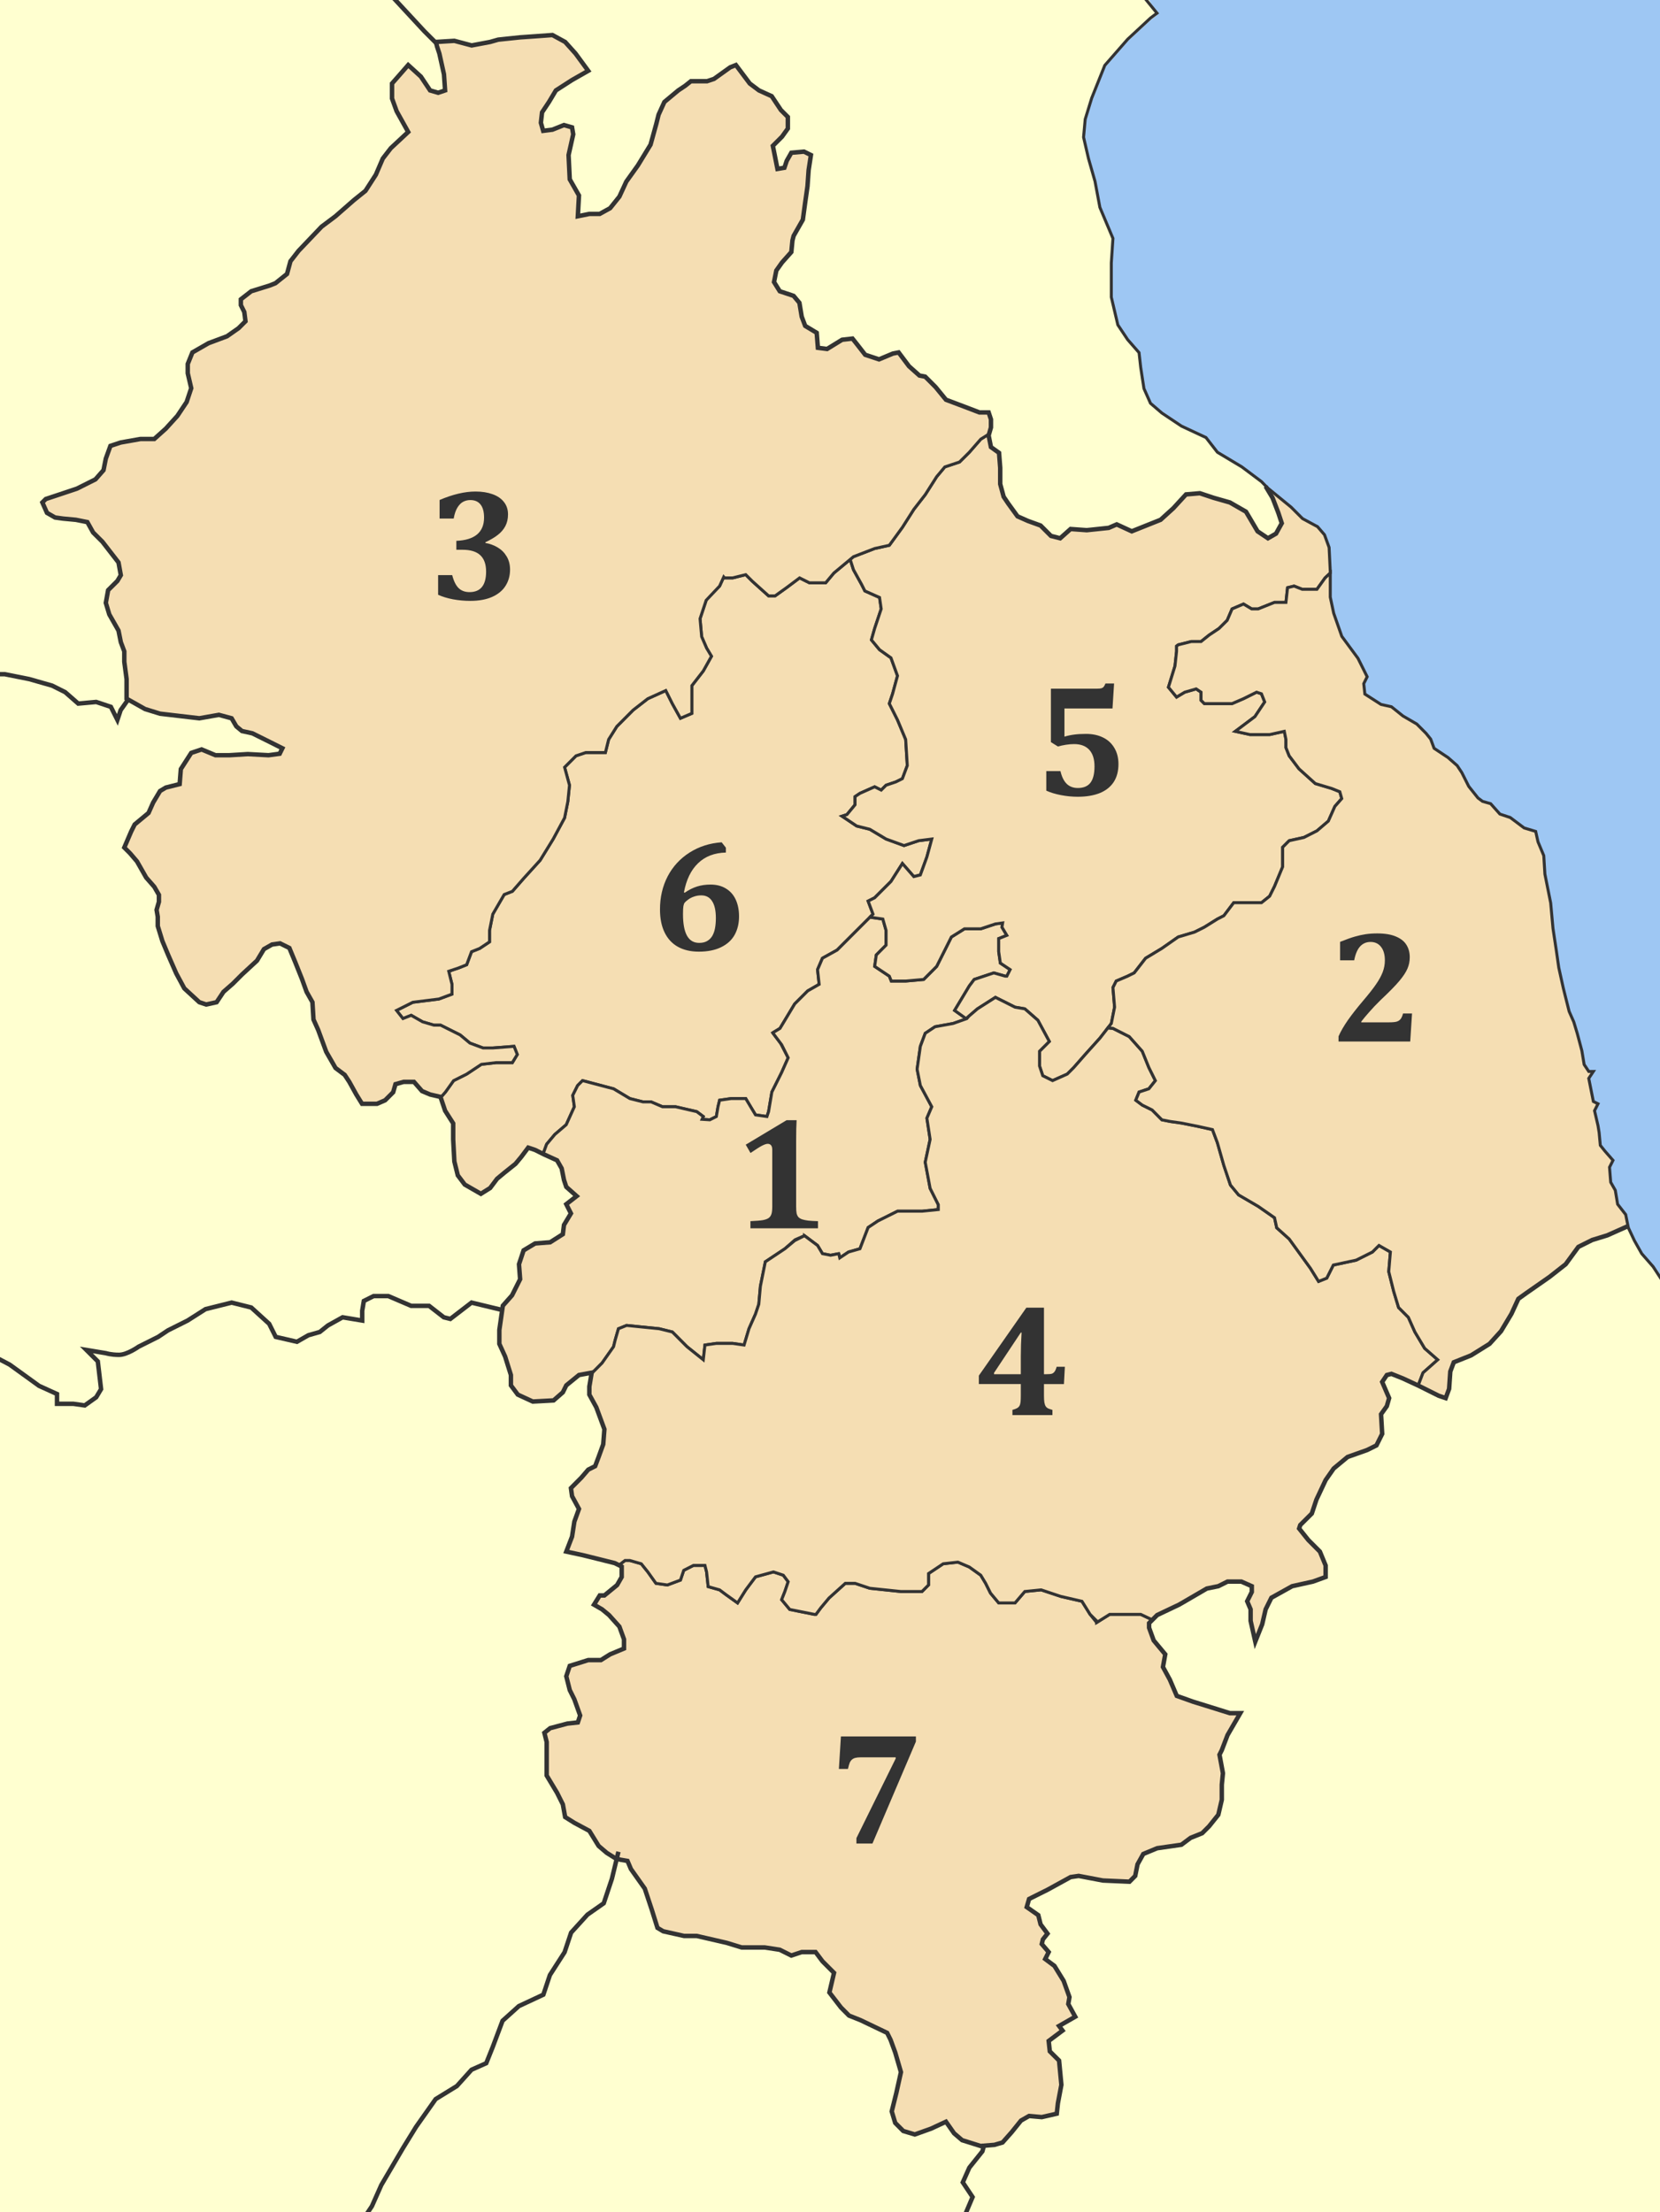 <?xml version="1.0" encoding="UTF-8" standalone="no"?>
<!-- Created with Inkscape (http://www.inkscape.org/) -->

<svg
   xmlns:dc="http://purl.org/dc/elements/1.1/"
   xmlns:cc="http://creativecommons.org/ns#"
   xmlns:rdf="http://www.w3.org/1999/02/22-rdf-syntax-ns#"
   xmlns:svg="http://www.w3.org/2000/svg"
   xmlns="http://www.w3.org/2000/svg"
   xmlns:sodipodi="http://sodipodi.sourceforge.net/DTD/sodipodi-0.dtd"
   xmlns:inkscape="http://www.inkscape.org/namespaces/inkscape"
   id="svg1923"
   sodipodi:version="0.32"
   inkscape:version="0.47 r22583"
   width="1118.42"
   height="1490.371"
   version="1.0"
   sodipodi:docname="2010 Dimos Elassonas.svg"
   inkscape:export-filename="F:\wiki\images\nomoidimoi\dimoi\larisa\Dimos Armeniou.png"
   inkscape:export-xdpi="66.078224"
   inkscape:export-ydpi="66.078224">
  <rect width="100%" height="100%" fill="#808080" stroke="none"/>
  <defs
     id="defs1926">
    <inkscape:perspective
       sodipodi:type="inkscape:persp3d"
       inkscape:vp_x="0 : 362.47333 : 1"
       inkscape:vp_y="0 : 1000 : 0"
       inkscape:vp_z="544.80884 : 362.47333 : 1"
       inkscape:persp3d-origin="272.40442 : 241.64889 : 1"
       id="perspective117" />
    <inkscape:perspective
       id="perspective3301"
       inkscape:persp3d-origin="0.5 : 0.33333333 : 1"
       inkscape:vp_z="1 : 0.5 : 1"
       inkscape:vp_y="0 : 1000 : 0"
       inkscape:vp_x="0 : 0.5 : 1"
       sodipodi:type="inkscape:persp3d" />
    <inkscape:perspective
       id="perspective3328"
       inkscape:persp3d-origin="0.5 : 0.33333333 : 1"
       inkscape:vp_z="1 : 0.5 : 1"
       inkscape:vp_y="0 : 1000 : 0"
       inkscape:vp_x="0 : 0.5 : 1"
       sodipodi:type="inkscape:persp3d" />
    <inkscape:perspective
       id="perspective3487"
       inkscape:persp3d-origin="0.5 : 0.33333333 : 1"
       inkscape:vp_z="1 : 0.5 : 1"
       inkscape:vp_y="0 : 1000 : 0"
       inkscape:vp_x="0 : 0.5 : 1"
       sodipodi:type="inkscape:persp3d" />
    <inkscape:perspective
       id="perspective4476"
       inkscape:persp3d-origin="0.5 : 0.33333333 : 1"
       inkscape:vp_z="1 : 0.5 : 1"
       inkscape:vp_y="0 : 1000 : 0"
       inkscape:vp_x="0 : 0.5 : 1"
       sodipodi:type="inkscape:persp3d" />
  </defs>
  <sodipodi:namedview
     inkscape:window-height="861"
     inkscape:window-width="1447"
     inkscape:pageshadow="2"
     inkscape:pageopacity="0.0"
     guidetolerance="10.0"
     gridtolerance="10.0"
     objecttolerance="10.0"
     borderopacity="1.0"
     bordercolor="#666666"
     pagecolor="#ffffff"
     id="base"
     inkscape:zoom="0.3258427"
     inkscape:cx="1100.5583"
     inkscape:cy="571.16013"
     inkscape:window-x="-4"
     inkscape:window-y="0"
     inkscape:current-layer="layer1"
     showguides="true"
     inkscape:guide-bbox="true"
     showgrid="false"
     inkscape:window-maximized="0" />
  <g
     inkscape:groupmode="layer"
     id="layer3"
     inkscape:label="fonto"
     style="display:inline"
     transform="translate(-34.882,-221.363)">
    <path
       id="rect2447"
       style="fill:#ffffd0;fill-opacity:1;stroke:none;display:inline"
       d="m 34.882,221.363 0,1490.371 1118.42,0 0,-1490.371 -1118.42,0 z" />
    <path
       style="fill:#9ec7f3;fill-opacity:1;stroke:none;display:inline"
       d="m 808.075,219.211 6.247,12.453 -4.379,3.291 -15.392,14.26 -15.327,17.551 -8.823,22.003 -4.379,14.26 -1.095,12.066 3.284,14.325 4.379,15.293 3.349,17.615 8.758,20.777 -1.095,16.519 0,23.036 4.379,18.712 6.569,9.872 7.728,8.775 1.095,9.872 2.19,14.26 4.379,9.937 7.664,6.517 13.202,8.775 16.422,7.679 7.664,9.937 16.486,9.808 13.202,9.872 2.962,3.549 -0.193,-0.323 17.066,14.002 7.792,7.743 10.046,5.356 4.701,5.485 3.091,8.517 0.773,16.389 0,17.035 2.318,10.84 5.41,15.551 10.884,14.712 6.182,12.454 -2.254,4.646 0.708,7.033 10.884,6.904 7.02,1.549 7.728,6.194 9.338,5.485 6.182,6.259 3.091,3.872 2.318,6.194 9.338,6.13 6.182,5.485 3.091,4.646 4.701,9.356 6.182,7.743 3.091,2.323 5.474,1.549 6.182,6.969 7.02,2.323 9.274,7.033 7.792,2.323 1.546,6.969 3.864,9.356 0.773,12.324 3.864,19.487 1.61,17.035 2.318,15.551 1.546,10.905 3.091,13.938 3.864,15.551 3.091,6.969 2.383,7.743 3.091,11.615 1.546,9.356 3.091,4.646 3.091,0 -3.091,4.646 1.546,7.807 1.546,7.679 3.156,1.613 -2.383,4.646 2.383,10.066 0.708,4.71 0.837,8.517 3.091,3.872 5.41,6.194 -2.318,4.646 0.773,10.13 3.091,5.42 1.546,9.356 5.474,6.904 1.546,7.808 -0.386,0.194 0.258,0.194 4.444,9.356 4.894,8.775 7.664,8.775 5.538,8.775 3.284,4.388 0.837,5.872 0,-874.579 -349.497,0 z"
       id="rect2457" />
    <g
       id="g4495"
       style="stroke:#333333;stroke-width:2;stroke-miterlimit:4;stroke-opacity:1;stroke-dasharray:none">
      <path
         id="path3134"
         d="m 1131.644,1047.773 4.398,9.346 4.948,8.797 7.697,8.797 8.299,12.717"
         style="color:#000000;fill:none;stroke:#333333;stroke-width:2;stroke-linecap:butt;stroke-linejoin:miter;stroke-miterlimit:4;stroke-opacity:1;stroke-dasharray:none;stroke-dashoffset:0;marker:none;visibility:visible;display:inline;overflow:visible" />
      <path
         id="path2434"
         d="m 806.232,220.203 8.182,10.027 -4.398,3.299 -15.394,14.295 -15.394,17.593 -8.797,21.992 -4.398,14.295 -1.1,12.095 3.299,14.295 4.398,15.394 3.299,17.593 8.797,20.892 -1.1,16.494 0,23.091 4.398,18.693 6.598,9.896 7.697,8.797 1.1,9.896 2.199,14.295 4.398,9.896 7.697,6.597 13.195,8.797 16.494,7.697 7.697,9.896 16.494,9.896 13.195,9.896 3.399,3.491"
         style="color:#000000;fill:none;stroke:#333333;stroke-width:2;stroke-linecap:butt;stroke-linejoin:miter;stroke-miterlimit:4;stroke-opacity:1;stroke-dasharray:none;stroke-dashoffset:0;marker:none;visibility:visible;display:inline;overflow:visible" />
    </g>
  </g>
  <g
     inkscape:groupmode="layer"
     id="layer1"
     inkscape:label="dimoi"
     style="display:inline"
     transform="translate(-34.882,-221.363)">
    <path
       id="path2983"
       style="color:#000000;fill:#f5deb3;fill-opacity:1;fill-rule:evenodd;stroke:#333333;stroke-width:2;stroke-linecap:butt;stroke-linejoin:miter;stroke-miterlimit:4;stroke-opacity:1;stroke-dasharray:none;stroke-dashoffset:0;marker:none;visibility:visible;display:inline;overflow:visible"
       d="m 555.497,917.145 5.21,6.824 5.21,9.992 -4.402,9.912 -6.587,13.174 -2.217,13.206 -1.108,3.294 -7.696,-1.108 -3.294,-5.479 -3.294,-5.51 -9.912,0 -7.696,1.108 -1.077,4.402 -1.108,6.587 -4.402,2.217 -5.225,-0.348 0.823,-1.868 -4.402,-3.294 -14.283,-3.294 -8.804,0 -7.696,-3.293 -5.479,0 -8.804,-2.217 -10.989,-6.587 -20.901,-5.51 -3.294,3.293 -3.294,6.619 1.077,7.695 -5.479,12.098 -7.696,6.587 -5.51,6.587 -2.375,6.524 -5.384,-2.692 -4.655,-1.552 -4.655,6.207 -3.895,4.687 -7.759,6.207 -4.687,3.895 -4.655,6.207 -6.239,3.895 -10.862,-6.239 -4.687,-6.207 -2.312,-9.342 -0.792,-14.758 0,-10.894 -5.447,-8.551 -2.977,-8.899 3.199,-3.674 5.51,-7.695 8.804,-4.402 9.881,-6.587 9.912,-1.108 10.989,0 3.294,-5.479 -2.185,-5.51 -14.314,1.108 -6.587,0 -8.804,-3.294 -6.587,-5.51 -6.619,-3.294 -6.587,-3.293 -4.402,0 -7.696,-2.217 -7.696,-4.402 -5.51,2.217 -4.37,-5.51 10.989,-5.479 17.576,-2.217 8.804,-3.294 0,-6.587 -2.185,-8.804 6.587,-2.217 5.51,-2.185 3.294,-8.804 5.479,-2.185 6.619,-4.402 0,-7.696 2.185,-10.989 7.696,-13.206 5.51,-2.185 7.696,-8.804 10.989,-12.098 8.804,-14.314 7.696,-14.283 2.185,-10.989 1.108,-10.989 -3.294,-12.098 7.696,-7.696 6.587,-2.217 13.206,0 2.185,-8.804 5.51,-8.772 10.989,-11.021 9.912,-7.696 12.097,-5.479 4.402,8.804 5.479,9.881 7.696,-3.294 0,-8.804 0,-9.881 7.696,-9.912 5.51,-9.881 -3.294,-5.51 -3.325,-7.696 -1.077,-12.098 4.402,-13.206 8.772,-8.772 2.787,-6.144 0.538,0.633 5.479,0 8.804,-2.185 4.402,4.402 10.989,9.881 4.402,0 7.696,-5.511 8.804,-6.587 6.587,3.294 9.342,0 1.647,0 5.51,-6.587 10.989,-9.152 2.217,6.936 5.479,9.912 2.217,4.402 9.881,4.402 1.108,7.695 -4.402,13.174 -2.185,7.696 5.479,6.619 7.696,5.479 4.402,12.098 -3.294,12.098 -2.217,6.619 5.51,10.989 5.51,13.174 1.077,17.608 -3.294,8.804 -4.402,2.185 -6.587,2.217 -3.294,3.294 -4.402,-2.217 -9.912,4.402 -3.294,2.217 0,5.479 -5.479,6.619 -3.294,1.077 9.881,6.619 8.804,2.185 10.989,6.587 12.098,4.402 9.881,-3.294 8.804,-1.108 -3.294,12.098 -4.402,12.097 -4.402,1.109 -7.696,-8.804 -7.696,12.097 -10.989,10.989 -4.402,2.217 3.294,8.804 -12.098,12.098 -12.097,12.098 -9.881,5.479 -3.294,7.696 1.077,9.912 -7.696,4.402 -8.772,8.772 -9.912,16.499 -4.909,2.977 z"
       sodipodi:nodetypes="ccccccccccccccccccccccccccccccccccccccccccccccccccccccccccccccccccccccccccccccccccccccccccccccccccccccccccccccccccccccccccccccccccccccccccccccccccccccccccccccccccccccccc" />
    <path
       id="path2992"
       style="color:#000000;fill:#f5deb3;fill-opacity:1;fill-rule:evenodd;stroke:#333333;stroke-width:2;stroke-linecap:butt;stroke-linejoin:miter;stroke-miterlimit:4;stroke-opacity:1;stroke-dasharray:none;stroke-dashoffset:0;marker:none;visibility:visible;display:inline;overflow:visible"
       d="m 576.905,1053.827 8.804,6.587 3.294,5.51 5.479,1.077 5.51,-1.077 0.665,2.85 5.922,-3.959 7.696,-2.185 5.51,-14.314 6.587,-4.402 13.206,-6.587 16.499,0 10.831,-1.108 0.158,-3.294 -5.51,-10.989 -3.294,-17.608 3.294,-15.391 -2.185,-14.283 3.294,-7.696 -7.696,-14.314 -2.185,-10.989 2.185,-15.391 3.294,-8.804 6.619,-4.402 12.097,-2.185 9.168,-3.096 -8.092,-5.708 9.912,-16.5 3.294,-4.37 13.206,-4.402 7.696,2.185 1.077,0 2.217,-4.402 -6.587,-4.402 -1.108,-7.696 0,-8.804 5.479,-2.185 -3.294,-5.51 0.475,-2.85 -4.877,0.665 -9.881,3.294 -10.989,0 -8.804,5.51 -4.402,8.804 -5.51,10.989 -8.772,8.804 -12.097,1.077 -9.691,0 -1.33,-3.294 -9.881,-6.587 1.108,-7.695 6.587,-6.619 0,-9.881 -2.185,-7.696 -7.696,-1.108 -0.602,-0.507 -10.419,10.419 -12.097,12.098 -9.881,5.479 -3.294,7.696 1.077,9.912 -7.696,4.402 -8.772,8.772 -9.912,16.499 -4.909,2.977 6.017,8.012 4.402,8.804 -4.402,9.912 -6.587,13.174 -2.217,13.206 -0.697,2.059 -0.412,1.235 -7.696,-1.108 -3.294,-5.479 -3.294,-5.51 -9.912,0 -7.696,1.108 -1.077,4.402 -1.108,6.587 -4.402,2.217 -5.225,-0.348 0.823,-1.868 -4.402,-3.294 -14.283,-3.294 -8.804,0 -7.696,-3.293 -5.479,0 -8.804,-2.217 -10.989,-6.587 -20.901,-5.51 -3.294,3.293 -3.294,6.619 1.077,7.695 -5.479,12.098 -7.696,6.587 -5.51,6.587 -2.375,6.524 0.855,0.412 8.551,3.895 3.104,5.447 1.552,7.759 1.552,4.687 6.999,6.207 -6.999,5.447 3.135,6.207 -4.687,7.791 -0.76,6.207 -8.551,5.447 -10.134,0.792 -7.759,4.655 -3.104,9.342 0.76,10.103 -5.447,10.862 -6.207,6.999 -2.344,16.341 0,9.342 3.895,8.551 3.895,12.446 0,6.967 4.655,6.239 10.102,4.655 13.998,-0.76 6.239,-5.447 2.312,-4.687 8.551,-6.967 8.551,-1.583 -0.095,0.633 7.125,-7.157 7.727,-10.989 1.077,-4.402 2.217,-7.696 5.479,-2.217 22.01,2.217 8.804,2.185 9.881,9.912 10.989,8.804 1.108,-9.912 7.696,-1.108 10.989,0 7.696,1.108 3.294,-10.989 4.402,-9.912 2.217,-6.587 1.077,-12.098 3.325,-16.5 13.174,-8.772 6.883,-6.082 6.323,-2.722 z"
       sodipodi:nodetypes="cccccccccccccccccccccccccccccccccccccccccccccccccccccccccccccccccccccccccccccccccccccccccccccccccccccccccccccccccccccccccccccccccccccccccccccccccccc" />
    <path
       id="path3064"
       style="color:#000000;fill:#f5deb3;fill-opacity:1;fill-rule:evenodd;stroke:#333333;stroke-width:2;stroke-linecap:butt;stroke-linejoin:miter;stroke-miterlimit:4;stroke-opacity:1;stroke-dasharray:none;stroke-dashoffset:0;marker:none;visibility:visible;display:inline;overflow:visible"
       d="m 458.432,1476.86 1.52,3.61 9.342,13.206 4.655,13.998 3.895,12.446 3.895,2.312 13.998,3.135 8.551,0 20.205,4.655 10.102,3.104 15.549,0 10.102,1.552 7.791,3.895 6.999,-2.344 9.311,0 4.687,6.239 5.162,5.162 2.597,2.597 -3.104,13.238 7.791,10.102 5.415,5.447 7.791,3.104 17.893,8.551 2.312,4.655 3.135,8.551 3.864,13.238 -3.104,13.998 -3.104,12.446 2.343,7.759 5.415,5.447 7.791,2.343 10.894,-3.895 10.102,-4.687 5.447,7.791 5.447,4.655 12.414,3.895 9.342,-0.76 5.447,-1.583 6.207,-6.999 6.239,-7.759 5.447,-3.103 8.551,0.76 10.102,-2.312 0.76,-6.999 2.343,-12.446 -1.552,-16.341 -6.239,-6.207 -0.76,-6.999 9.342,-6.999 -2.344,-3.103 10.894,-6.239 -4.687,-8.551 0.792,-4.655 -3.895,-10.894 -6.207,-10.102 -6.239,-4.655 2.343,-4.687 -4.655,-5.415 0.76,-3.135 3.104,-3.864 -4.655,-6.239 -1.552,-6.207 -7.791,-5.447 1.583,-5.447 4.655,-2.343 7.759,-3.864 14.821,-8.139 0.728,-0.412 5.447,-0.792 16.341,3.103 17.893,0.792 3.864,-3.895 1.552,-7.791 3.895,-6.999 9.342,-3.864 16.309,-2.344 6.239,-4.655 7.759,-3.104 4.687,-4.687 6.207,-7.759 2.343,-10.102 0,-10.134 0.76,-7.759 -2.312,-12.446 1.552,-3.103 3.864,-10.102 8.582,-14.789 -6.999,0 -12.446,-3.895 -12.446,-3.864 -10.894,-3.895 -4.655,-10.894 -4.655,-8.551 1.552,-8.551 -7.791,-9.342 -3.104,-8.551 0,-3.104 2.217,-2.217 -7.854,-3.705 -8.804,0 -12.098,0 -8.804,5.51 -4.402,-5.51 -5.479,-8.804 -14.314,-3.294 -13.174,-4.402 -11.021,1.108 -6.587,7.696 -10.989,0 -5.51,-6.587 -3.294,-6.619 -3.294,-5.479 -7.696,-5.51 -7.696,-3.294 -9.912,1.108 -9.881,6.587 0,7.696 -4.402,4.402 -14.314,0 -20.87,-2.185 -9.912,-3.325 -6.587,0 -10.989,9.913 -5.51,6.587 -3.262,4.402 -1.14,0 -16.499,-3.293 -5.479,-6.587 2.185,-5.51 2.217,-6.587 -3.294,-4.402 -6.619,-2.217 -12.098,3.325 -6.587,8.772 -5.51,8.804 -7.696,-5.51 -4.402,-3.294 -7.696,-2.185 -1.077,-9.912 -1.108,-4.402 -7.696,0 -6.587,3.325 -2.217,6.587 -8.804,3.294 -7.696,-1.109 -5.479,-7.695 -4.402,-5.479 -7.696,-2.217 -3.294,0 -4.085,3.167 1.868,0.95 0,6.999 -3.104,5.447 -8.551,6.999 -3.135,0 -3.864,6.207 5.415,3.135 4.687,3.864 6.999,7.79 3.104,8.551 0,6.207 -9.342,3.895 -6.207,3.895 -8.551,0 -12.446,3.895 -2.344,6.999 2.344,9.311 3.104,6.239 3.895,10.862 -1.552,4.687 -6.999,0.76 -11.654,3.103 -3.895,3.135 1.552,6.207 0,10.103 0,12.446 6.999,11.654 3.895,7.79 1.552,8.551 6.207,3.895 10.102,5.415 6.239,10.134 5.447,4.655 6.207,3.895 3.104,0.76 4.687,0.792 0.792,1.837 z"
       sodipodi:nodetypes="ccccccccccccccccccccccccccccccccccccccccccccccccccccccccccccccccccccccccccccccccccccccccccccccccccccccccccccccccccccccccccccccccccccccccccccccccccccccccccccccccccccccccccccccccccccccccccc" />
    <g
       id="g4385"
       style="opacity:0.6;fill:#ffff00;stroke:#6b6b6b;stroke-width:0.8;stroke-miterlimit:4;stroke-dasharray:none" />
    <path
       id="path2022"
       style="color:#000000;fill:#f5deb3;fill-opacity:1;fill-rule:evenodd;stroke:#333333;stroke-width:2;stroke-linecap:butt;stroke-linejoin:miter;stroke-miterlimit:4;stroke-opacity:1;stroke-dasharray:none;stroke-dashoffset:0;marker:none;visibility:visible;display:inline;overflow:visible"
       d="m 645.088,719.531 0.855,13.808 0.222,3.8 -3.294,8.804 -4.402,2.185 -6.587,2.217 -3.294,3.294 -4.402,-2.217 -9.912,4.402 -3.294,2.217 0,5.479 -5.479,6.619 -3.294,1.077 9.881,6.619 8.804,2.185 10.989,6.587 12.098,4.402 9.881,-3.294 8.804,-1.108 -3.294,12.098 -4.402,12.097 -4.402,1.109 -7.696,-8.804 -7.696,12.097 -10.989,10.989 -4.402,2.217 3.294,8.804 -1.678,1.678 0.602,0.507 7.696,1.108 2.185,7.696 0,9.881 -6.587,6.619 -1.108,7.695 9.881,6.587 1.33,3.294 9.691,0 12.097,-1.077 8.772,-8.804 5.51,-10.989 4.402,-8.804 8.804,-5.51 10.989,0 9.881,-3.294 4.877,-0.665 -0.475,2.85 3.294,5.51 -5.479,2.185 0,8.804 1.108,7.696 6.587,4.402 -2.217,4.402 -1.077,0 -7.696,-2.185 -13.206,4.402 -3.294,4.37 -9.912,16.5 7.696,5.51 7.696,-6.587 12.098,-7.727 13.206,6.619 6.587,1.108 8.804,7.696 7.696,14.283 -6.587,6.587 0,9.912 2.185,6.587 6.619,3.294 9.881,-4.402 4.402,-4.402 7.696,-8.772 9.912,-11.021 7.696,-9.881 2.185,-10.989 -1.108,-13.206 2.217,-4.402 7.696,-3.294 4.402,-2.185 7.696,-9.912 10.989,-6.587 10.989,-7.696 10.989,-3.294 6.619,-3.325 8.772,-5.479 4.402,-2.217 6.619,-8.772 18.685,0 5.51,-4.402 3.294,-6.619 5.479,-13.174 0,-13.206 4.402,-4.402 9.912,-2.185 8.772,-4.402 7.727,-6.587 4.37,-9.912 4.624,-5.289 -1.298,-4.592 -5.51,-2.217 -10.989,-3.294 -10.989,-9.912 -6.619,-8.772 -2.185,-5.51 0,-5.51 -1.108,-5.479 -9.881,2.185 -7.727,0 -5.479,0 -6.935,-1.52 -2.977,-0.665 13.206,-9.912 6.587,-9.881 -2.185,-5.51 -3.294,-1.077 -8.804,4.37 -7.696,3.325 -13.206,0 -5.479,0 -2.217,-2.217 0,-5.479 -3.294,-2.217 -7.696,2.217 -5.51,3.294 -5.479,-6.619 4.402,-14.283 1.077,-9.881 0,-3.547 1.108,-0.855 8.804,-2.217 6.587,0 5.51,-4.402 6.587,-4.402 5.51,-5.479 3.294,-7.696 7.696,-3.293 5.51,3.293 4.37,0 11.021,-4.402 7.696,0 1.077,-9.912 4.402,-1.077 5.51,2.185 9.881,0 5.51,-7.696 3.484,-3.262 0,-0.887 -0.792,-16.341 -3.104,-8.551 -4.687,-5.447 -10.102,-5.447 -7.759,-7.759 -17.101,-13.998 4.655,7.759 3.895,10.102 2.312,6.999 -3.864,6.999 -5.447,3.135 -6.999,-4.687 -7.791,-13.206 -10.862,-6.239 -10.894,-3.104 -9.342,-3.103 -9.311,0.792 -8.551,9.311 -8.582,7.791 -11.654,4.655 -7.759,3.103 -10.134,-4.655 -5.415,2.344 -14.789,1.552 -10.894,-0.792 -6.999,6.239 -6.207,-1.583 -6.999,-6.999 -8.551,-3.103 -6.999,-3.104 -6.207,-8.551 -3.135,-4.655 -2.312,-8.551 0,-10.894 -0.792,-10.102 -5.447,-3.895 -1.552,-7.791 0.285,-1.045 -5.605,3.515 -7.696,8.804 -6.619,6.587 -9.881,3.294 -5.51,6.587 -7.696,12.098 -7.696,9.912 -7.696,12.098 -8.804,12.097 -9.881,2.185 -14.283,5.51 -2.217,1.837 2.217,6.936 5.479,9.912 2.217,4.402 9.881,4.402 1.108,7.695 -4.402,13.174 -2.185,7.696 5.479,6.619 7.696,5.479 4.402,12.098 -3.294,12.098 -2.217,6.619 5.51,10.989 5.51,13.174 z"
       sodipodi:nodetypes="cccccccccccccccccccccccccccccccccccccccccccccccccccccccccccccccccccccccccccccccccccccccccccccccccccccccccccccccccccccccccccccccccccccccccccccccccccccccccccccccccccccccccccccccccccccccccccccccccccccccccccccccccc" />
    <path
       id="path2024"
       style="color:#000000;fill:#f5deb3;fill-opacity:1;fill-rule:evenodd;stroke:#333333;stroke-width:2;stroke-linecap:butt;stroke-linejoin:miter;stroke-miterlimit:4;stroke-opacity:1;stroke-dasharray:none;stroke-dashoffset:0;marker:none;visibility:visible;display:inline;overflow:visible"
       d="m 599.992,1065.925 0.665,2.85 5.922,-3.959 7.696,-2.185 5.51,-14.314 6.587,-4.402 13.206,-6.587 16.499,0 10.989,-1.108 0,-3.294 -5.51,-10.989 -3.294,-17.608 3.294,-15.391 -2.185,-14.283 3.294,-7.696 -7.696,-14.314 -2.185,-10.989 2.185,-15.391 3.294,-8.804 6.619,-4.402 12.097,-2.185 9.287,-3.294 1.417,-1.647 5.764,-4.94 12.098,-7.727 13.206,6.619 6.587,1.108 8.804,7.696 7.696,14.283 -6.587,6.587 0,9.912 2.185,6.587 6.619,3.294 9.881,-4.402 4.402,-4.402 7.696,-8.772 9.912,-11.021 5.384,-6.904 3.389,0.317 10.989,5.51 8.804,9.881 4.402,10.989 4.402,8.804 -4.402,5.51 -6.587,2.185 -2.217,5.51 4.402,3.294 6.619,3.294 6.587,6.619 5.51,1.077 7.696,1.108 10.989,2.185 9.881,2.217 3.294,8.804 4.402,15.391 4.402,13.174 5.51,6.619 13.174,7.696 11.021,7.696 1.457,6.777 8.424,7.505 14.314,19.793 5.479,8.804 5.51,-2.185 4.402,-8.804 15.391,-3.294 10.989,-5.51 4.402,-4.402 7.696,4.402 -1.108,13.206 3.294,13.174 3.325,11.021 6.587,6.587 4.402,9.881 6.587,11.021 8.804,7.696 -9.912,8.772 -3.262,8.582 -0.158,-0.095 -10.102,-4.655 -7.759,-3.104 -3.104,0.792 -3.135,4.655 4.687,10.894 -1.552,5.415 -3.895,5.447 0.76,13.238 -3.864,7.759 -6.239,3.104 -13.206,4.687 -9.342,7.759 -5.447,7.791 -6.207,13.206 -3.104,9.342 -7.791,7.759 -0.76,2.344 6.207,7.759 7.791,7.79 1.647,3.99 2.217,5.352 0,7.759 -8.551,3.104 -13.998,3.104 -13.998,7.79 -3.864,7.791 -2.343,10.102 -4.655,11.654 -3.135,-13.998 0,-7.759 -2.312,-5.447 3.104,-6.239 0,-3.895 -5.954,-2.629 -1.045,-0.475 -9.342,0 -6.207,3.104 -7.759,1.583 -15.613,9.089 -3.072,1.774 -14.758,6.999 -3.23,3.23 -7.854,-3.705 -8.804,0 -12.098,0 -8.804,5.51 0,-1.108 -4.402,-4.402 -5.479,-8.804 -14.314,-3.294 -13.174,-4.402 -11.021,1.108 -6.587,7.696 -10.989,0 -5.51,-6.587 -3.294,-6.619 -3.294,-5.479 -7.696,-5.51 -7.696,-3.294 -9.912,1.108 -9.881,6.587 0,7.696 -4.402,4.402 -14.314,0 -20.87,-2.185 -9.912,-3.325 -6.587,0 -10.989,9.913 -5.51,6.587 -3.262,4.402 -1.14,0 -16.499,-3.293 -5.479,-6.587 2.185,-5.51 2.217,-6.587 -3.294,-4.402 -6.619,-2.217 -12.098,3.325 -6.587,8.772 -5.51,8.804 -7.696,-5.51 -4.402,-3.294 -7.696,-2.185 -1.077,-9.912 -1.108,-4.402 -7.696,0 -6.587,3.325 -2.217,6.587 -8.804,3.294 -7.696,-1.109 -5.479,-7.695 -4.402,-5.479 -7.696,-2.217 -3.294,0 -4.085,3.167 -2.819,-1.393 -12.414,-3.104 -9.342,-2.312 -10.894,-2.344 3.895,-10.102 1.552,-10.102 3.104,-8.551 -4.655,-8.582 -0.76,-5.415 6.967,-6.999 4.687,-5.447 4.655,-2.344 2.344,-6.207 3.104,-8.551 0.792,-10.134 -5.447,-14.758 -4.687,-8.551 0,-5.447 1.457,-8.709 7.125,-7.157 7.727,-10.989 1.077,-4.402 2.217,-7.696 5.479,-2.217 22.01,2.217 8.804,2.185 9.881,9.912 10.989,8.804 1.108,-9.912 7.696,-1.108 10.989,0 7.696,1.108 3.294,-10.989 4.402,-9.912 2.217,-6.587 1.077,-12.098 3.325,-16.5 13.174,-8.772 6.619,-5.511 6.587,-3.293 8.804,6.587 3.294,5.51 5.479,1.077 5.51,-1.077 z"
       sodipodi:nodetypes="cccccccccccccccccccccccccccccccccccccccccccccccccccccccccccccccccccccccccccccccccccccccccccccccccccccccccccccccccccccccccccccccccccccccccccccccccccccccccccccccccccccccccccccccccccccccccccccccccccccccccccccccccccccccccc" />
    <path
       id="path3083"
       style="color:#000000;fill:#f5deb3;fill-opacity:1;fill-rule:evenodd;stroke:#333333;stroke-width:2;stroke-linecap:butt;stroke-linejoin:miter;stroke-miterlimit:4;stroke-opacity:1;stroke-dasharray:none;stroke-dashoffset:0;marker:none;visibility:visible;display:inline;overflow:visible"
       d="m 1078.856,1081.601 -15.391,10.737 -5.605,4.021 -4.655,10.102 -6.999,11.686 -7.759,8.551 -12.446,7.759 -11.654,4.655 -2.344,6.239 -0.792,11.654 -2.312,6.239 -4.687,-1.584 -13.839,-6.904 3.262,-8.582 9.912,-8.772 -8.804,-7.696 -6.587,-11.021 -4.402,-9.881 -6.587,-6.587 -3.325,-11.021 -3.294,-13.174 1.108,-13.206 -7.696,-4.402 -1.07,1.048 -3.355,3.355 -10.969,5.485 -15.357,3.291 -4.452,8.84 -5.485,2.194 -5.485,-8.84 -14.325,-19.745 -8.388,-7.549 -1.484,-6.775 -11.034,-7.678 -13.163,-7.679 -5.485,-6.646 -4.452,-13.163 -4.388,-15.422 -3.291,-8.775 -9.872,-2.194 -10.969,-2.194 -7.743,-1.097 -5.485,-1.097 -6.582,-6.646 -6.646,-3.291 -4.388,-3.291 2.258,-5.485 6.582,-2.194 4.388,-5.485 -4.388,-8.84 -4.452,-10.969 -8.775,-9.872 -10.969,-5.549 -3.42,-0.323 2.323,-2.968 2.194,-10.969 -1.097,-13.228 2.194,-4.388 7.679,-3.291 4.452,-2.194 7.679,-9.872 10.969,-6.646 10.969,-7.678 11.034,-3.291 6.582,-3.291 8.775,-5.485 4.388,-2.258 6.646,-8.775 18.712,0 5.485,-4.388 3.291,-6.582 5.485,-13.228 0,-13.163 4.388,-4.388 9.937,-2.194 8.775,-4.452 7.679,-6.582 4.388,-9.873 4.646,-5.291 -1.307,-4.607 -5.51,-2.217 -10.989,-3.294 -10.989,-9.912 -6.619,-8.772 -2.185,-5.51 0,-5.51 -1.108,-5.479 -9.881,2.185 -7.727,0 -5.479,0 -9.912,-2.185 13.206,-9.912 6.587,-9.881 -2.185,-5.51 -3.294,-1.077 -8.804,4.37 -7.696,3.325 -13.206,0 -5.479,0 -2.217,-2.217 0,-5.479 -3.294,-2.217 -7.696,2.217 -5.51,3.294 -5.479,-6.619 4.402,-14.283 1.077,-9.881 0,-3.547 1.108,-0.855 8.804,-2.217 6.587,0 5.51,-4.402 6.587,-4.402 5.51,-5.479 3.294,-7.696 7.696,-3.293 5.51,3.293 4.37,0 11.021,-4.402 7.696,0 1.077,-9.912 4.402,-1.077 5.51,2.185 9.881,0 5.51,-7.696 3.484,-3.262 0,16.215 2.312,10.862 5.447,15.549 10.894,14.789 6.207,12.446 -2.312,4.655 0.76,6.999 10.894,6.999 6.999,1.552 7.759,6.207 9.342,5.447 6.207,6.239 3.135,3.895 2.312,6.207 9.342,6.207 6.207,5.447 1.172,1.773 1.932,2.913 4.687,9.311 6.207,7.791 3.104,2.312 5.447,1.552 6.239,6.999 6.999,2.344 9.311,6.999 7.791,2.343 1.552,6.999 3.895,9.311 0.76,12.446 3.895,19.445 1.552,17.101 2.344,15.55 1.552,10.894 3.104,13.998 3.895,15.55 3.104,6.999 2.343,7.759 3.104,11.654 1.552,9.342 3.104,4.655 3.103,0 -3.103,4.687 1.552,7.759 1.552,7.791 3.135,1.552 -2.344,4.655 2.344,10.102 0.76,4.687 0.792,8.551 3.104,3.864 5.447,6.239 -2.344,4.655 0.792,10.102 3.103,5.447 1.552,9.342 5.447,6.999 1.552,7.759 -13.998,6.239 -10.102,3.104 -9.342,4.655 -8.551,11.686 -10.894,8.551 z"
       sodipodi:nodetypes="cccccccccccccccccccccccccccccccccccccccccccccccccccccccccccccccccccccccccccccccccccccccccccccccccccccccccccccccccccccccccccccccccccccccccccccccccccccccccccccccccccccccccccccccccccccccccccc" />
    <path
       id="path2953"
       style="color:#000000;fill:#f5deb3;fill-opacity:1;fill-rule:evenodd;stroke:#333333;stroke-width:2;stroke-linecap:butt;stroke-linejoin:miter;stroke-miterlimit:4;stroke-opacity:1;stroke-dasharray:none;stroke-dashoffset:0;marker:none;visibility:visible;display:inline;overflow:visible"
       d="m 251.571,374.055 8.202,-6.144 1.14,-0.855 12.446,-10.894 7.759,-6.239 6.999,-10.862 4.687,-10.894 5.415,-6.999 11.686,-10.894 -7.791,-13.998 -3.104,-8.551 0,-10.102 5.447,-6.207 5.447,-6.239 8.551,7.791 6.207,9.311 5.447,1.583 4.655,-1.583 -0.76,-10.862 -3.104,-13.998 -1.552,-4.687 -0.792,-3.104 12.446,-0.76 11.654,3.104 12.446,-2.344 5.447,-1.552 14.758,-1.552 10.894,-0.76 10.894,-0.792 8.551,4.655 6.999,7.791 8.551,11.654 -10.894,6.207 -10.894,6.999 -4.655,7.791 -4.655,6.999 -0.792,6.999 1.552,5.447 6.239,-0.792 7.759,-3.104 5.447,1.552 0.792,4.655 -3.135,13.998 0.792,16.341 6.207,10.894 -0.76,13.998 3.135,-0.633 4.624,-0.95 6.999,0 6.999,-3.864 6.239,-7.791 4.655,-10.102 7.791,-10.894 8.551,-13.998 3.864,-13.998 1.552,-6.207 3.895,-8.551 9.342,-7.791 4.655,-3.104 3.895,-3.104 10.894,0 4.655,-1.552 10.894,-7.791 3.864,-1.552 9.342,12.446 6.207,4.655 8.582,3.895 6.207,9.342 4.655,4.655 0,7.791 -3.895,5.447 -6.207,6.207 1.552,7.759 1.552,7.791 4.687,-0.792 1.552,-4.655 3.104,-5.447 8.551,-0.76 4.655,2.312 -1.552,10.134 -0.76,10.862 -1.552,10.894 -1.583,11.654 -6.207,10.894 -0.792,3.104 -0.76,7.791 -6.239,6.999 -3.864,5.447 -1.552,7.759 3.864,6.207 7.981,2.66 1.362,0.475 3.895,4.655 1.552,9.342 2.344,6.207 7.759,4.655 0.792,10.102 6.207,0.792 10.102,-6.207 6.999,-0.792 3.104,3.895 5.447,6.999 9.342,3.104 9.311,-3.895 3.895,-0.76 6.999,9.311 6.999,6.239 3.895,0.76 6.999,6.999 6.999,8.551 12.446,4.687 10.102,3.863 6.207,0 1.552,4.687 0,5.447 -1.267,4.37 -5.605,3.515 -7.696,8.804 -6.619,6.587 -9.881,3.294 -5.51,6.587 -7.696,12.098 -7.696,9.912 -7.696,12.098 -8.804,12.097 -9.881,2.185 -14.283,5.51 -13.206,10.989 -5.51,6.587 -10.989,0 -6.587,-3.294 -8.804,6.587 -7.696,5.511 -4.402,0 -10.989,-9.881 -4.402,-4.402 -8.804,2.185 -5.479,0 -0.538,-0.633 -2.787,6.144 -9.057,9.596 -4.117,12.383 1.077,12.098 3.325,7.696 3.294,5.51 -5.51,9.881 -7.696,9.912 0,9.881 0,8.804 -7.696,3.294 -5.479,-9.881 -4.402,-8.804 -12.097,5.479 -9.912,7.696 -10.989,11.021 -5.51,8.772 -2.185,8.804 -13.206,0 -6.587,2.217 -1.616,1.62 -6.08,6.08 3.294,12.098 -1.108,10.989 -2.185,10.989 -7.696,14.283 -8.804,14.314 -10.989,12.098 -7.696,8.804 -5.515,2.164 -7.679,13.228 -2.194,10.969 0,7.679 -6.646,4.452 -5.485,2.194 -3.291,8.775 -5.485,2.194 -6.582,2.194 2.194,8.84 0,6.582 -8.84,3.291 -17.551,2.194 -10.969,5.485 4.323,5.485 5.549,-2.194 7.679,4.388 7.679,2.258 4.452,0 6.582,3.291 6.582,3.291 6.582,5.485 8.84,3.291 6.582,0 14.325,-1.097 2.194,5.485 -3.355,5.485 -10.969,0 -9.872,1.161 -9.937,6.582 -8.775,4.388 -5.485,7.678 -3.226,3.678 -0.129,-0.387 -6.969,-1.613 -5.485,-2.323 -5.42,-6.194 -6.969,0 -5.485,1.549 -1.549,5.42 -5.42,5.42 -5.485,2.388 -10.066,0 -3.872,-6.259 -4.71,-8.517 -3.097,-4.71 -6.194,-4.646 -6.259,-10.905 -5.42,-14.712 -3.162,-7.033 -0.71,-11.679 -3.936,-6.969 -3.097,-8.582 -4.646,-11.615 -3.872,-9.356 -6.259,-3.097 -5.418,0.772 -5.447,3.103 -4.687,7.759 -10.102,9.342 -6.207,6.207 -6.239,5.447 -4.655,6.999 -6.999,1.552 -4.655,-1.552 -10.102,-9.311 -5.447,-10.102 -5.447,-12.446 -3.895,-9.342 -3.104,-10.102 0,-6.239 -0.792,-4.655 1.583,-5.447 0,-4.655 -3.135,-5.447 -5.447,-6.207 -6.207,-10.894 -4.655,-5.447 -3.895,-3.895 4.655,-10.863 2.343,-4.687 9.342,-7.759 3.104,-6.999 4.655,-7.791 3.895,-2.312 9.311,-2.344 0.792,-10.102 6.999,-10.894 6.999,-2.343 9.342,3.895 9.311,0 12.446,-0.76 13.998,0.76 7.504,-1.002 1.807,-3.678 -10.84,-5.42 -9.356,-4.646 -7.033,-1.549 -3.807,-3.162 -3.162,-5.42 -8.582,-2.323 -13.163,2.323 -13.228,-1.549 -13.228,-1.549 -7.291,-2.258 -2.814,-0.867 -12.446,-6.999 0,-13.206 -1.552,-11.654 0,-6.999 -2.343,-6.239 -1.552,-7.759 -6.207,-10.894 -2.343,-7.791 1.552,-8.551 6.239,-6.207 2.312,-3.895 -1.552,-8.551 -10.862,-13.998 -6.239,-6.207 -3.895,-6.999 -7.759,-1.552 -8.551,-0.792 -5.447,-0.76 -5.447,-3.135 -3.104,-6.999 2.312,-2.312 9.342,-3.104 11.654,-3.895 12.446,-6.239 5.447,-6.207 1.552,-7.791 3.104,-8.551 6.999,-2.312 13.238,-2.344 9.311,0 7.791,-6.999 7.759,-8.551 6.239,-9.342 3.104,-9.311 -2.344,-10.102 0,-6.239 3.135,-7.759 10.862,-6.239 12.446,-4.655 4.845,-3.389 2.945,-2.058 4.655,-4.655 -0.792,-6.239 -2.312,-4.655 0,-3.895 6.999,-5.447 12.446,-3.864 3.864,-1.552 7.791,-6.239 2.312,-8.551 5.447,-6.999 15.549,-16.309 z"
       sodipodi:nodetypes="cccccccccccccccccccccccccccccccccccccccccccccccccccccccccccccccccccccccccccccccccccccccccccccccccccccccccccccccccccccccccccccccccccccccccccccccccccccccccccccccccccccccccccccccccccccccccccccccccccccccccccccccccccccccccccccccccccccccccccccccccccccccccccccccccccccccccccccccccccccccccccccccccccccccccccccccccccccccccccccccccccccc" />
    <g
       id="g4487"
       style="stroke:#333333;stroke-width:3;stroke-miterlimit:4;stroke-opacity:1;stroke-dasharray:none">
      <path
         id="path3128"
         d="m 121.612,692.097 -5.436,7.656 -2.199,6.598 -4.398,-8.797 -9.896,-3.299 -12.095,1.1 -8.797,-7.697 -8.797,-4.398 -15.394,-4.398 -16.494,-3.299 -5.013,0"
         style="color:#000000;fill:none;stroke:#333333;stroke-width:3;stroke-linecap:butt;stroke-linejoin:miter;stroke-miterlimit:4;stroke-opacity:1;stroke-dasharray:none;stroke-dashoffset:0;marker:none;visibility:visible;display:inline;overflow:visible" />
      <path
         id="path2440"
         d="m 299.192,219.104 21.507,23.222 8.611,8.611"
         style="color:#000000;fill:none;stroke:#333333;stroke-width:3;stroke-linecap:butt;stroke-linejoin:miter;stroke-miterlimit:4;stroke-opacity:1;stroke-dasharray:none;stroke-dashoffset:0;marker:none;visibility:visible;display:inline;overflow:visible" />
      <path
         sodipodi:nodetypes="ccccccccccccccccccccccccccscccccccccccccc"
         id="path2442"
         d="m 372.865,1103.786 -20.277,-4.883 -14.295,10.996 -4.398,-1.1 -9.896,-7.697 -12.095,0 -15.394,-6.598 -9.896,0 -6.598,3.299 -1.1,6.598 0,6.598 -13.195,-2.199 -9.896,5.498 -5.498,4.398 -7.697,2.199 -7.697,4.399 -14.295,-3.299 -4.398,-8.797 -12.095,-10.996 -13.195,-3.299 -17.593,4.398 -12.095,7.697 -13.195,6.598 -6.598,4.398 -6.598,3.299 -6.598,3.299 c 0,0 -7.697,5.498 -13.195,5.498 -5.498,0 -8.797,-1.099 -8.797,-1.099 l -13.195,-2.199 7.697,7.697 0,0 2.199,18.693 -3.299,5.498 -7.697,5.498 -7.697,-1.099 -10.996,0 0,-6.598 -12.095,-5.498 -19.793,-14.295 -9.415,-4.959 0,0"
         style="color:#000000;fill:none;stroke:#333333;stroke-width:3;stroke-linecap:butt;stroke-linejoin:miter;stroke-miterlimit:4;stroke-opacity:1;stroke-dasharray:none;stroke-dashoffset:0;marker:none;visibility:visible;display:inline;overflow:visible" />
      <path
         id="path3138"
         d="m 451.55,1468.849 -4.398,18.208 -5.498,16.494 -10.996,7.697 -10.996,12.095 -4.398,13.195 -9.896,15.394 -4.398,13.195 -16.494,7.697 -10.996,9.896 -6.598,17.593 -4.398,10.996 -9.896,4.398 -9.896,10.996 -14.295,8.796 -13.195,18.693 -8.797,14.295 -14.605,24.882 -6.337,14.258 -6.337,9.505"
         style="color:#000000;fill:none;stroke:#333333;stroke-width:3;stroke-linecap:butt;stroke-linejoin:miter;stroke-miterlimit:4;stroke-opacity:1;stroke-dasharray:none;stroke-dashoffset:0;marker:none;visibility:visible;display:inline;overflow:visible" />
      <path
         id="path2438"
         d="m 684.048,1715.902 6.113,-14.425 -6.598,-9.896 4.398,-9.896 8.797,-10.996 1.36,-4.92"
         style="color:#000000;fill:none;stroke:#333333;stroke-width:3;stroke-linecap:butt;stroke-linejoin:miter;stroke-miterlimit:4;stroke-opacity:1;stroke-dasharray:none;stroke-dashoffset:0;marker:none;visibility:visible;display:inline;overflow:visible" />
      <path
         style="color:#000000;fill:none;stroke:#333333;stroke-width:3;stroke-linecap:butt;stroke-linejoin:miter;stroke-miterlimit:4;stroke-opacity:1;stroke-dasharray:none;stroke-dashoffset:0;marker:none;visibility:visible;display:inline;overflow:visible"
         d="m 887.608,548.994 4.655,7.759 3.895,10.102 2.312,6.999 -3.864,6.999 -5.447,3.135 -6.999,-4.687 -7.791,-13.206 -10.862,-6.239 -10.894,-3.104 -9.342,-3.103 -9.311,0.792 -8.551,9.311 -8.582,7.791 -11.654,4.655 -7.759,3.103 -10.134,-4.655 -5.415,2.344 -14.789,1.552 -10.894,-0.792 -6.999,6.239 -6.207,-1.583 -6.999,-6.999 -8.551,-3.103 -6.999,-3.104 -6.207,-8.551 -3.135,-4.655 -2.312,-8.551 0,-10.894 -0.792,-10.102 -5.447,-3.895 -1.552,-7.791 2e-5,0 0.285,-1.045 1.267,-4.37 0,-5.447 -1.552,-4.687 -6.207,0 -10.102,-3.863 -12.446,-4.687 -6.999,-8.551 -6.999,-6.999 -3.895,-0.76 -6.999,-6.239 -6.999,-9.311 -3.895,0.76 -9.311,3.895 -9.342,-3.104 -5.447,-6.999 -3.104,-3.895 -6.999,0.792 -10.102,6.207 -6.207,-0.792 -0.792,-10.102 -7.759,-4.655 -2.344,-6.207 -1.552,-9.342 -3.895,-4.655 -1.362,-0.475 -7.981,-2.66 -3.864,-6.207 1.552,-7.759 3.864,-5.447 6.239,-6.999 0.76,-7.791 0.792,-3.104 6.207,-10.894 1.583,-11.654 1.552,-10.894 0.76,-10.862 1.552,-10.134 -4.655,-2.312 -8.551,0.76 -3.104,5.447 -1.552,4.655 -4.687,0.792 -1.552,-7.791 -1.552,-7.759 6.207,-6.207 3.895,-5.447 0,-7.791 -4.655,-4.655 -6.207,-9.342 -8.582,-3.895 -6.207,-4.655 -9.342,-12.446 -3.864,1.552 -10.894,7.791 -4.655,1.552 -10.894,0 -3.895,3.104 -4.655,3.104 -9.342,7.791 -3.895,8.551 -1.552,6.207 -3.864,13.998 -8.551,13.998 -7.791,10.894 -4.655,10.102 -6.239,7.791 -6.999,3.864 -6.999,0 -4.624,0.95 -3.135,0.633 0.76,-13.998 -6.207,-10.894 -0.792,-16.341 3.135,-13.998 -0.792,-4.655 -5.447,-1.552 -7.759,3.104 -6.239,0.792 -1.552,-5.447 0.792,-6.999 4.655,-6.999 4.655,-7.791 10.894,-6.999 10.894,-6.207 -8.551,-11.654 -6.999,-7.791 -8.551,-4.655 -10.894,0.792 -10.894,0.76 -14.758,1.552 -5.447,1.552 -12.446,2.344 -11.654,-3.104 -12.446,0.76 0.792,3.104 1.552,4.687 3.104,13.998 0.76,10.862 -4.655,1.583 -5.447,-1.583 -6.207,-9.311 -8.551,-7.791 -5.447,6.239 -5.447,6.207 0,10.102 3.104,8.551 7.791,13.998 -11.686,10.894 -5.415,6.999 -4.687,10.894 -6.999,10.862 -7.759,6.239 -12.446,10.894 -1.14,0.855 -8.202,6.144 -15.549,16.309 -5.447,6.999 -2.312,8.551 -7.791,6.239 -3.864,1.552 -12.446,3.864 -6.999,5.447 0,3.895 2.312,4.655 0.792,6.239 -4.655,4.655 -2.945,2.058 -4.845,3.389 -12.446,4.655 -10.862,6.239 -3.135,7.759 0,6.239 2.344,10.102 -3.104,9.311 -6.239,9.342 -7.759,8.551 -7.791,6.999 -9.311,0 -13.238,2.344 -6.999,2.312 -3.104,8.551 -1.552,7.791 -5.447,6.207 -12.446,6.239 -11.654,3.895 -9.342,3.104 -2.312,2.312 3.104,6.999 5.447,3.135 5.447,0.76 8.551,0.792 7.759,1.552 3.895,6.999 6.239,6.207 10.862,13.998 1.552,8.551 -2.312,3.895 -6.239,6.207 -1.552,8.551 2.343,7.791 6.207,10.894 1.552,7.759 2.343,6.239 0,6.999 1.552,11.654 0,13.206 12.446,6.999 2.814,0.867 7.291,2.258 13.228,1.549 13.228,1.549 13.163,-2.323 8.582,2.323 3.162,5.42 3.807,3.162 7.033,1.549 9.356,4.646 10.84,5.42 -1.807,3.678 -7.504,1.002 -13.998,-0.76 -12.446,0.76 -9.311,0 -9.342,-3.895 -6.999,2.343 -6.999,10.894 -0.792,10.102 -9.311,2.344 -3.895,2.312 -4.655,7.791 -3.104,6.999 -9.342,7.759 -2.343,4.687 -4.655,10.863 3.895,3.895 4.655,5.447 6.207,10.894 5.447,6.207 3.135,5.447 0,4.655 -1.583,5.447 0.792,4.655 0,6.239 3.104,10.102 3.895,9.342 5.447,12.446 5.447,10.102 10.102,9.311 4.655,1.552 6.999,-1.552 4.655,-6.999 6.239,-5.447 6.207,-6.207 10.102,-9.342 4.687,-7.759 5.447,-3.103 5.418,-0.772 6.259,3.097 3.872,9.356 4.646,11.615 3.097,8.582 3.936,6.969 0.71,11.679 3.162,7.033 5.42,14.712 6.259,10.905 6.194,4.646 3.097,4.71 4.71,8.517 3.872,6.259 10.066,0 5.485,-2.388 5.42,-5.42 1.549,-5.42 5.485,-1.549 6.969,0 5.42,6.194 5.485,2.323 6.969,1.613 3.106,9.287 5.447,8.551 0,10.894 0.792,14.758 2.312,9.342 4.687,6.207 10.862,6.239 6.239,-3.895 4.655,-6.207 4.687,-3.895 7.759,-6.207 3.895,-4.687 4.655,-6.207 4.655,1.552 5.384,2.692 0.855,0.412 8.551,3.895 3.104,5.447 1.552,7.759 1.552,4.687 6.999,6.207 -6.999,5.447 3.135,6.207 -4.687,7.791 -0.76,6.207 -8.551,5.447 -10.134,0.792 -7.759,4.655 -3.104,9.342 0.76,10.103 -5.447,10.862 -6.207,6.999 -2.344,16.341 0,9.342 3.895,8.551 3.895,12.446 0,6.967 4.655,6.239 10.102,4.655 13.998,-0.76 6.239,-5.447 2.312,-4.687 8.551,-6.967 8.551,-1.583 -0.095,0.633 -1.457,8.709 0,5.447 4.687,8.551 5.447,14.758 -0.792,10.134 -3.104,8.551 -2.344,6.207 -4.655,2.344 -4.687,5.447 -6.967,6.999 0.76,5.415 4.655,8.582 -3.104,8.551 -1.552,10.102 -3.895,10.102 10.894,2.344 9.342,2.312 12.414,3.104 2.819,1.393 1.868,0.95 0,6.999 -3.104,5.447 -8.551,6.999 -3.135,0 -3.864,6.207 5.415,3.135 4.687,3.864 6.999,7.79 3.104,8.551 0,6.207 -9.342,3.895 -6.207,3.895 -8.551,0 -12.446,3.895 -2.344,6.999 2.344,9.311 3.104,6.239 3.895,10.862 -1.552,4.687 -6.999,0.76 -11.654,3.103 -3.895,3.135 1.552,6.207 0,10.103 0,12.446 6.999,11.654 3.895,7.79 1.552,8.551 6.207,3.895 10.102,5.415 6.239,10.134 5.447,4.655 6.207,3.895 3.104,0.76 4.687,0.792 0.792,1.837 1.52,3.61 9.342,13.206 4.655,13.998 3.895,12.446 3.895,2.312 13.998,3.135 8.551,0 20.205,4.655 10.102,3.104 15.549,0 10.102,1.552 7.791,3.895 6.999,-2.344 9.311,0 4.687,6.239 5.162,5.162 2.597,2.597 -3.104,13.238 7.791,10.102 5.415,5.447 7.791,3.104 17.893,8.551 2.312,4.655 3.135,8.551 3.864,13.238 -3.104,13.998 -3.104,12.446 2.343,7.759 5.415,5.447 7.791,2.343 10.894,-3.895 10.102,-4.687 5.447,7.791 5.447,4.655 12.414,3.895 9.342,-0.76 5.447,-1.583 6.207,-6.999 6.239,-7.759 5.447,-3.103 8.551,0.76 10.102,-2.312 0.76,-6.999 2.343,-12.446 -1.552,-16.341 -6.239,-6.207 -0.76,-6.999 9.342,-6.999 -2.344,-3.103 10.894,-6.239 -4.687,-8.551 0.792,-4.655 -3.895,-10.894 -6.207,-10.102 -6.239,-4.655 2.343,-4.687 -4.655,-5.415 0.76,-3.135 3.104,-3.864 -4.655,-6.239 -1.552,-6.207 -7.791,-5.447 1.583,-5.447 4.655,-2.343 7.759,-3.864 14.821,-8.139 0.728,-0.412 5.447,-0.792 16.341,3.103 17.893,0.792 3.864,-3.895 1.552,-7.791 3.895,-6.999 9.342,-3.864 16.309,-2.344 6.239,-4.655 7.759,-3.104 4.687,-4.687 6.207,-7.759 2.343,-10.102 0,-10.134 0.76,-7.759 -2.312,-12.446 1.552,-3.103 3.864,-10.102 8.582,-14.789 -6.999,0 -12.446,-3.895 -12.446,-3.864 -10.894,-3.895 -4.655,-10.894 -4.655,-8.551 1.552,-8.551 -7.791,-9.342 -3.104,-8.551 0,-3.104 2.217,-2.217 3.23,-3.23 14.758,-6.999 3.072,-1.774 15.613,-9.089 7.759,-1.583 6.207,-3.104 9.342,0 1.045,0.475 5.954,2.629 0,3.895 -3.104,6.239 2.312,5.447 0,7.759 3.135,13.998 4.655,-11.654 2.343,-10.102 3.864,-7.791 13.998,-7.79 13.998,-3.104 8.551,-3.104 0,-7.759 -2.217,-5.352 -1.647,-3.99 -7.791,-7.79 -6.207,-7.759 0.76,-2.344 7.791,-7.759 3.104,-9.342 6.207,-13.206 5.447,-7.791 9.342,-7.759 13.206,-4.687 6.239,-3.104 3.864,-7.759 -0.76,-13.238 3.895,-5.447 1.552,-5.415 -4.687,-10.894 3.135,-4.655 3.104,-0.792 7.759,3.104 10.261,4.75 13.839,6.904 4.687,1.584 2.312,-6.239 0.792,-11.654 2.344,-6.239 11.654,-4.655 12.446,-7.759 7.759,-8.551 6.999,-11.686 4.655,-10.102 5.605,-4.021 15.391,-10.737 10.894,-8.551 8.551,-11.686 9.342,-4.655 10.102,-3.104 13.998,-6.239"
         id="path4501" />
    </g>
    <g
       style="font-size:108px;font-style:normal;font-variant:normal;font-weight:bold;font-stretch:normal;text-align:start;line-height:125%;writing-mode:lr-tb;text-anchor:start;fill:#333333;fill-opacity:1;stroke:none;font-family:Cambria;-inkscape-font-specification:Cambria Bold"
       id="text4650">
      <path
         d="m 571.279,1034.124 c -4e-5,2.039 0.105,3.586 0.316,4.641 0.246,1.02 0.65,1.863 1.213,2.531 0.598,0.633 1.441,1.143 2.531,1.529 1.09,0.352 2.461,0.633 4.113,0.844 1.652,0.176 3.832,0.299 6.539,0.369 l 0,4.799 -45.51,0 0,-4.799 c 3.902,-0.176 6.68,-0.404 8.332,-0.686 1.687,-0.316 2.971,-0.773 3.85,-1.371 0.879,-0.598 1.512,-1.441 1.898,-2.531 0.422,-1.09 0.633,-2.865 0.633,-5.326 l 0,-38.127 c -3e-5,-1.441 -0.281,-2.478 -0.844,-3.111 -0.527,-0.633 -1.266,-0.949 -2.215,-0.949 -0.879,6e-5 -2.127,0.404 -3.744,1.213 -1.582,0.809 -4.201,2.461 -7.857,4.957 l -3.217,-5.59 27.527,-16.506 6.75,0 c -0.211,3.375 -0.316,8.051 -0.316,14.027 l 0,44.086"
         style=""
         id="path4688" />
    </g>
    <g
       style="font-size:108px;font-style:normal;font-variant:normal;font-weight:bold;font-stretch:normal;text-align:start;line-height:125%;writing-mode:lr-tb;text-anchor:start;fill:#333333;fill-opacity:1;stroke:none;font-family:Cambria;-inkscape-font-specification:Cambria Bold"
       id="text4654">
      <path
         d="m 523.947,792.443 0,3.27 c -7.699,0.176 -13.939,2.566 -18.721,7.172 -4.781,4.57 -7.963,11.127 -9.545,19.67 l 0.527,0.211 c 2.742,-1.898 5.502,-3.287 8.279,-4.166 2.777,-0.879 5.818,-1.318 9.123,-1.318 4.043,5e-5 7.506,0.897 10.389,2.689 2.918,1.758 5.115,4.254 6.592,7.488 1.476,3.234 2.215,6.996 2.215,11.285 -6e-5,4.676 -0.984,8.807 -2.953,12.393 -1.969,3.551 -5.01,6.328 -9.123,8.332 -4.078,2.004 -9.088,3.006 -15.029,3.006 -5.449,0 -10.143,-1.09 -14.08,-3.27 -3.902,-2.18 -6.891,-5.396 -8.965,-9.65 -2.074,-4.254 -3.111,-9.422 -3.111,-15.504 0,-8.227 1.723,-15.662 5.168,-22.307 3.48,-6.644 8.402,-11.988 14.766,-16.031 6.363,-4.043 13.57,-6.346 21.621,-6.908 l 2.848,3.639 m -16.559,32.115 c -1.723,3e-5 -3.34,0.264 -4.852,0.791 -1.512,0.492 -2.848,1.178 -4.008,2.057 -1.16,0.844 -1.951,1.547 -2.373,2.109 -0.387,0.527 -0.668,1.301 -0.844,2.32 -0.176,1.02 -0.264,2.813 -0.264,5.379 -2e-5,6.434 0.896,11.268 2.689,14.502 1.793,3.234 4.535,4.852 8.227,4.852 2.109,10e-6 3.867,-0.404 5.273,-1.213 1.441,-0.809 2.602,-1.934 3.48,-3.375 0.879,-1.477 1.512,-3.234 1.898,-5.273 0.387,-2.074 0.58,-4.359 0.58,-6.855 -5e-5,-5.027 -0.844,-8.824 -2.531,-11.391 -1.652,-2.602 -4.078,-3.902 -7.277,-3.902"
         style=""
         id="path4682" />
    </g>
    <g
       style="font-size:108px;font-style:normal;font-variant:normal;font-weight:bold;font-stretch:normal;text-align:start;line-height:125%;writing-mode:lr-tb;text-anchor:start;fill:#333333;fill-opacity:1;stroke:none;font-family:Cambria;-inkscape-font-specification:Cambria Bold"
       id="text4658">
      <path
         d="m 331.064,570.687 0,-12.498 c 8.895,-3.797 16.963,-5.695 24.205,-5.695 4.324,7e-5 8.139,0.598 11.443,1.793 3.34,1.195 5.906,2.953 7.699,5.273 1.828,2.285 2.742,5.063 2.742,8.332 -5e-5,2.988 -0.598,5.625 -1.793,7.91 -1.195,2.25 -2.883,4.219 -5.062,5.906 -2.145,1.688 -4.939,3.34 -8.385,4.957 l 0,0.475 c 3.059,0.527 5.836,1.547 8.332,3.059 2.531,1.512 4.535,3.533 6.012,6.064 1.512,2.531 2.268,5.467 2.268,8.807 -5e-5,4.078 -1.002,7.717 -3.006,10.916 -1.969,3.164 -4.975,5.66 -9.018,7.488 -4.043,1.793 -8.947,2.689 -14.713,2.689 -3.973,0 -7.875,-0.352 -11.707,-1.055 -3.832,-0.738 -7.172,-1.758 -10.02,-3.059 l 0,-13.236 9.492,0 c 1.02,4.008 2.461,6.926 4.324,8.754 1.863,1.793 4.307,2.689 7.33,2.689 7.453,0 11.18,-4.605 11.18,-13.816 -4e-5,-4.957 -1.318,-8.648 -3.955,-11.074 -2.602,-2.426 -6.574,-3.639 -11.918,-3.639 l -4.166,0 0,-6.012 c 6.117,-0.246 10.758,-1.67 13.922,-4.271 3.164,-2.637 4.746,-6.434 4.746,-11.391 -4e-5,-3.902 -0.791,-6.838 -2.373,-8.807 -1.582,-2.004 -3.885,-3.006 -6.908,-3.006 -1.723,7e-5 -3.322,0.387 -4.799,1.16 -1.441,0.738 -2.742,2.057 -3.902,3.955 -1.125,1.863 -1.951,4.307 -2.479,7.33 l -9.492,0"
         style=""
         id="path4679" />
    </g>
    <g
       style="font-size:108px;font-style:normal;font-variant:normal;font-weight:bold;font-stretch:normal;text-align:start;line-height:125%;writing-mode:lr-tb;text-anchor:start;fill:#333333;fill-opacity:1;stroke:none;font-family:Cambria;-inkscape-font-specification:Cambria Bold"
       id="text4662">
      <path
         d="m 739.817,754.016 0,-13.184 9.545,0 c 0.879,3.832 2.285,6.697 4.219,8.596 1.934,1.863 4.43,2.795 7.488,2.795 3.832,1e-5 6.662,-1.178 8.49,-3.533 1.828,-2.391 2.742,-6.064 2.742,-11.021 -4e-5,-4.887 -1.178,-8.613 -3.533,-11.18 -2.356,-2.566 -5.766,-3.85 -10.23,-3.85 -1.723,3e-5 -3.586,0.158 -5.59,0.475 -1.969,0.316 -3.727,0.703 -5.273,1.16 l -4.746,-2.953 0,-36.018 31.166,0 c 1.301,7e-5 2.25,-0.088 2.848,-0.264 0.598,-0.176 1.09,-0.475 1.477,-0.896 0.387,-0.422 0.809,-1.195 1.266,-2.32 l 5.801,0 -1.055,16.822 -32.379,0 0,18.984 c 2.109,-0.633 4.254,-1.09 6.434,-1.371 2.215,-0.316 4.922,-0.475 8.121,-0.475 4.359,4e-5 8.174,0.809 11.443,2.426 3.305,1.617 5.853,3.973 7.646,7.066 1.828,3.059 2.742,6.662 2.742,10.811 -5e-5,4.852 -1.09,8.93 -3.27,12.234 -2.18,3.27 -5.326,5.73 -9.439,7.383 -4.113,1.617 -9.035,2.426 -14.766,2.426 -3.691,0 -7.453,-0.369 -11.285,-1.107 -3.832,-0.738 -7.119,-1.74 -9.861,-3.006"
         style=""
         id="path4685" />
    </g>
    <g
       style="font-size:108px;font-style:normal;font-variant:normal;font-weight:bold;font-stretch:normal;text-align:start;line-height:125%;writing-mode:lr-tb;text-anchor:start;fill:#333333;fill-opacity:1;stroke:none;font-family:Cambria;-inkscape-font-specification:Cambria Bold"
       id="text4666">
      <path
         d="m 970.782,910.09 c 2.285,2e-5 3.99,-0.158 5.115,-0.475 1.125,-0.352 2.004,-0.932 2.637,-1.74 0.668,-0.844 1.213,-2.092 1.635,-3.744 l 6.064,0 -1.213,18.879 -48.305,0 0,-3.48 c 1.477,-3.375 3.604,-7.049 6.381,-11.021 2.812,-3.973 6.223,-8.314 10.23,-13.025 3.797,-4.465 6.68,-8.139 8.648,-11.021 2.004,-2.883 3.498,-5.607 4.482,-8.174 0.984,-2.566 1.477,-5.221 1.477,-7.963 -3e-5,-3.867 -0.861,-6.891 -2.584,-9.07 -1.723,-2.215 -4.078,-3.322 -7.066,-3.322 -2.813,7e-5 -5.15,1.002 -7.014,3.006 -1.828,1.969 -3.164,5.098 -4.008,9.387 l -9.492,0 0,-12.445 c 4.289,-1.723 7.646,-2.918 10.072,-3.586 2.426,-0.703 4.816,-1.23 7.172,-1.582 2.391,-0.351 4.975,-0.527 7.752,-0.527 5.168,8e-5 9.387,0.703 12.656,2.109 3.269,1.371 5.625,3.252 7.066,5.643 1.477,2.356 2.215,5.115 2.215,8.279 -5e-5,2.777 -0.527,5.361 -1.582,7.752 -1.02,2.391 -2.813,5.115 -5.379,8.174 -2.531,3.059 -6.82,7.436 -12.867,13.131 -2.707,2.637 -5.238,5.309 -7.594,8.016 -2.355,2.672 -4.096,4.764 -5.221,6.275 l 0,0.527 18.721,0"
         style=""
         id="path4691" />
    </g>
    <g
       style="font-size:108px;font-style:normal;font-variant:normal;font-weight:bold;font-stretch:normal;text-align:start;line-height:125%;writing-mode:lr-tb;text-anchor:start;fill:#333333;fill-opacity:1;stroke:none;font-family:Cambria;-inkscape-font-specification:Cambria Bold"
       id="text4670">
      <path
         d="m 717.006,1171.184 c 1.266,-0.351 2.268,-0.721 3.006,-1.107 0.773,-0.422 1.353,-0.967 1.74,-1.635 0.387,-0.703 0.633,-1.6 0.738,-2.689 0.105,-1.09 0.158,-2.461 0.158,-4.113 l 0,-7.857 -28.266,0 0,-5.695 32.01,-45.773 11.865,0 0,44.824 1.635,0 c 1.723,0 2.935,-0.105 3.639,-0.316 0.703,-0.246 1.301,-0.686 1.793,-1.318 0.527,-0.633 1.019,-1.758 1.477,-3.375 l 5.537,0 -0.633,11.654 -13.447,0 0,7.857 c -4e-5,1.863 0.088,3.357 0.264,4.482 0.176,1.09 0.475,1.969 0.896,2.637 0.422,0.633 1.002,1.125 1.74,1.476 0.738,0.316 1.67,0.633 2.795,0.949 l 0,3.481 -26.947,0 0,-3.481 m -12.393,-24.047 18.035,0 0,-12.076 c -3e-5,-5.062 0.176,-10.389 0.527,-15.979 l -0.527,0 -18.035,27.158 0,0.896"
         style=""
         id="path4694" />
    </g>
    <g
       style="font-size:108px;font-style:normal;font-variant:normal;font-weight:bold;font-stretch:normal;text-align:start;line-height:125%;writing-mode:lr-tb;text-anchor:start;fill:#333333;fill-opacity:1;stroke:none;font-family:Cambria;-inkscape-font-specification:Cambria Bold"
       id="text4674">
      <path
         d="m 651.969,1394.646 -29.268,68.66 -10.811,0 0,-3.639 26.473,-53.631 0,-0.791 -23.467,0 c -1.547,0 -2.795,0.123 -3.744,0.369 -0.949,0.246 -1.723,0.65 -2.32,1.213 -0.598,0.527 -1.09,1.23 -1.477,2.109 -0.352,0.879 -0.738,2.25 -1.16,4.113 l -6.117,0 1.371,-21.885 50.52,0 0,3.481"
         style=""
         id="path4697" />
    </g>
  </g>
  <g
     inkscape:groupmode="layer"
     id="layer2"
     inkscape:label="nomos"
     style="display:inline"
     transform="translate(-34.882,-221.363)" />
  <g
     inkscape:groupmode="layer"
     id="layer4"
     inkscape:label="numbers"
     transform="translate(33.752,644.91)" />
</svg>
